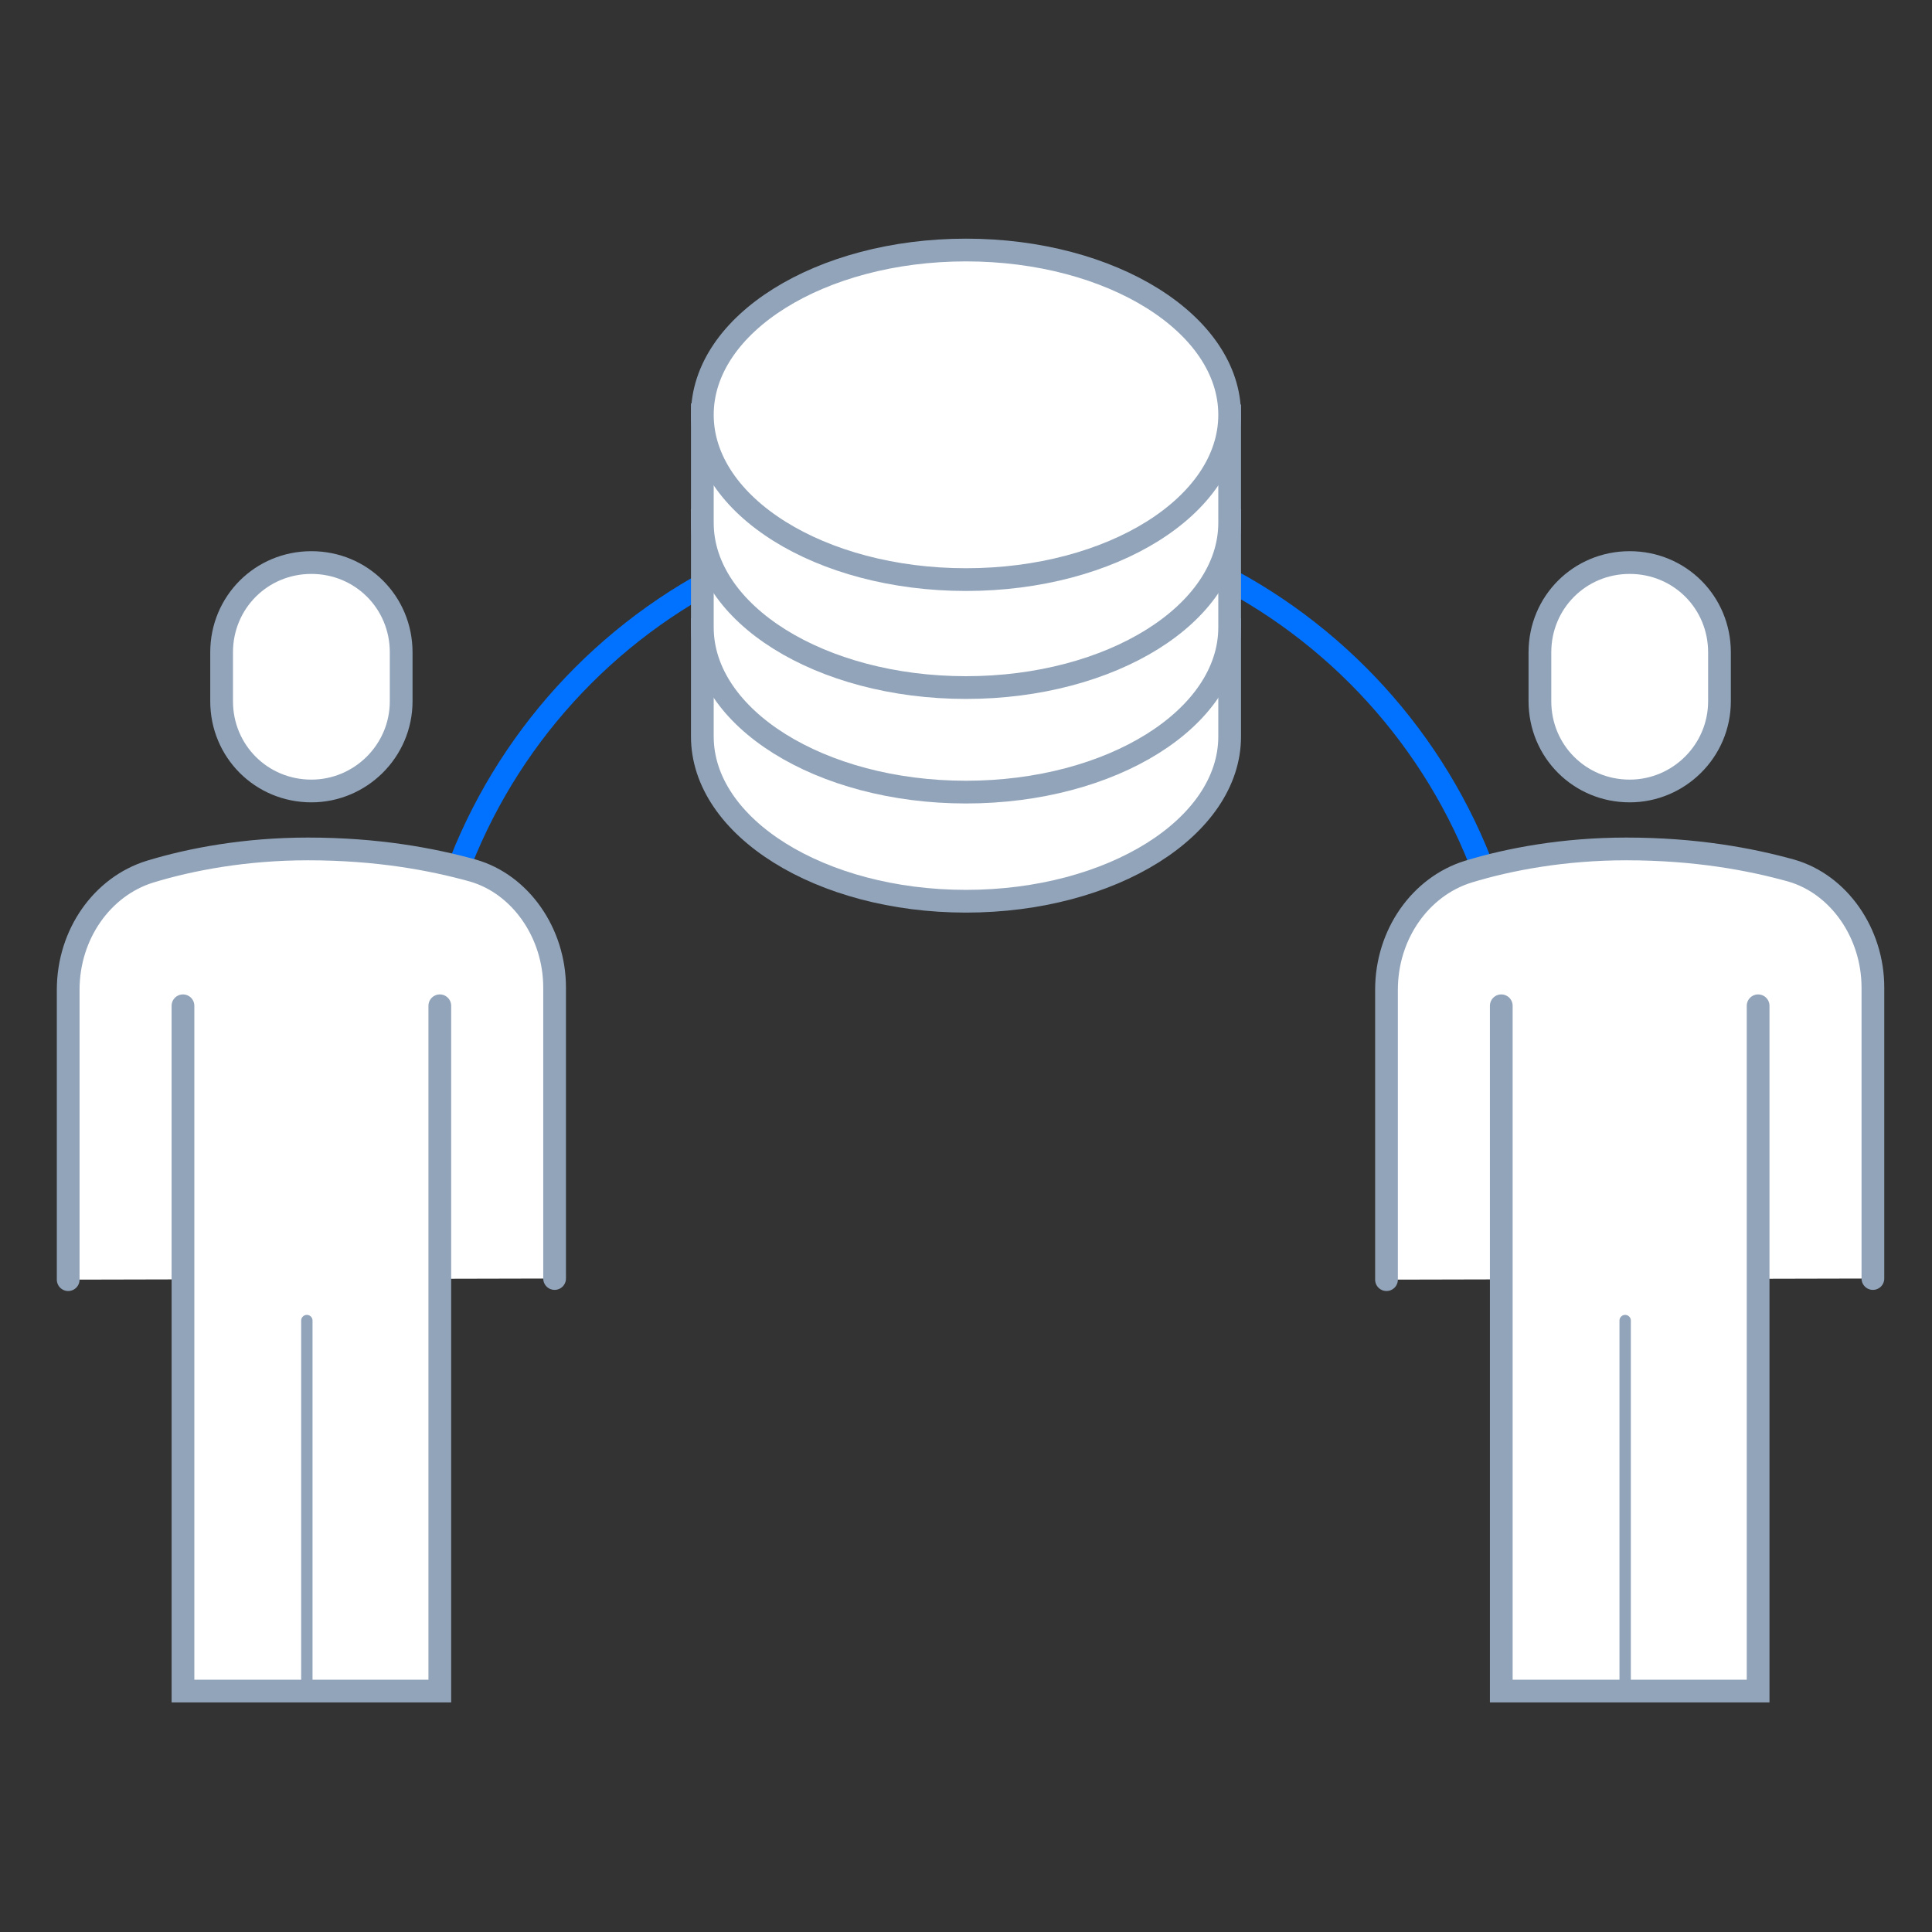 <?xml version="1.0" encoding="UTF-8"?>
<svg width="170px" height="170px" viewBox="0 0 170 170" version="1.1" xmlns="http://www.w3.org/2000/svg" xmlns:xlink="http://www.w3.org/1999/xlink">
    <rect x="0" y="0" width="170" height="170" fill="#333333" stroke="none"/>
    <!-- Generator: Sketch 49.3 (51167) - http://www.bohemiancoding.com/sketch -->
    <title>data_sharing_icon</title>
    <desc>Created with Sketch.</desc>
    <defs></defs>
    <g id="data_sharing_icon" stroke="none" stroke-width="1" fill="none" fill-rule="evenodd">
        <g transform="translate(6, 22)">
            <g id="Vector" transform="translate(31, 23)" stroke="#0072FF" stroke-width="2">
                <path d="M0.2,48.501 C0.2,21.901 21.8,0.301 48.4,0.301 C75,0.301 96.6,21.901 96.6,48.501" id="Shape"></path>
            </g>
            <g id="Group_2" transform="translate(0, 27)">
                <g id="Group_3">
                    <g id="Group_4">
                        <g id="Vector_2" transform="translate(13, 0)">
                            <path d="M8.4,20.6 C4,20.6 0.5,17.1 0.5,12.7 L0.5,8.4 C0.5,4 4,0.5 8.4,0.5 C12.8,0.5 16.3,4 16.3,8.4 L16.3,12.7 C16.3,17.1 12.7,20.6 8.4,20.6 Z" id="Shape" fill="#FFFFFF" fill-rule="nonzero"></path>
                            <path d="M8.4,20.6 C4,20.6 0.5,17.1 0.5,12.7 L0.5,8.4 C0.5,4 4,0.5 8.4,0.5 C12.8,0.5 16.3,4 16.3,8.4 L16.3,12.7 C16.3,17.1 12.7,20.6 8.4,20.6 Z" id="Shape" stroke="#92A4BA" stroke-width="2"></path>
                        </g>
                        <g id="Vector_3" transform="translate(0, 25)">
                            <path d="M0,38.599 L0,13.099 C0,8.199 3,3.999 7.2,2.699 C10.8,1.599 15.6,0.699 21.1,0.699 C27.2,0.699 32,1.599 35.6,2.599 C39.8,3.799 42.8,8.099 42.8,12.899 L42.8,38.499" id="Shape" fill="#FFFFFF" fill-rule="nonzero"></path>
                            <path d="M0,38.599 L0,13.099 C0,8.199 3,3.999 7.2,2.699 C10.8,1.599 15.6,0.699 21.1,0.699 C27.2,0.699 32,1.599 35.6,2.599 C39.8,3.799 42.8,8.099 42.8,12.899 L42.8,38.499" id="Shape" stroke="#92A4BA" stroke-width="2" stroke-linecap="round"></path>
                        </g>
                        <g id="Group_5" transform="translate(10, 39)">
                            <g id="Vector_4">
                                <polyline id="Shape" fill="#FFFFFF" fill-rule="nonzero" points="0.1 0.5 0.1 60.8 22.7 60.8 22.7 0.5"></polyline>
                                <polyline id="Shape" stroke="#92A4BA" stroke-width="2" stroke-linecap="round" points="0.1 0.5 0.1 60.8 22.7 60.8 22.7 0.5"></polyline>
                            </g>
                        </g>
                    </g>
                    <g id="Vector_5" transform="translate(21, 67)" stroke="#92A4BA" stroke-linecap="round">
                        <path d="M0,32.699 L0,0.199" id="Shape"></path>
                    </g>
                </g>
                <g id="Group_6" transform="translate(116, 0)">
                    <g id="Group_7">
                        <g id="Vector_6" transform="translate(13, 0)">
                            <path d="M8.4,20.6 C4,20.6 0.5,17.1 0.5,12.7 L0.5,8.4 C0.5,4 4,0.5 8.4,0.5 C12.8,0.5 16.3,4 16.3,8.4 L16.3,12.7 C16.3,17.1 12.7,20.6 8.4,20.6 Z" id="Shape" fill="#FFFFFF" fill-rule="nonzero"></path>
                            <path d="M8.4,20.6 C4,20.6 0.5,17.1 0.5,12.7 L0.5,8.4 C0.5,4 4,0.5 8.4,0.5 C12.8,0.5 16.3,4 16.3,8.4 L16.3,12.7 C16.3,17.1 12.7,20.6 8.4,20.6 Z" id="Shape" stroke="#92A4BA" stroke-width="2"></path>
                        </g>
                        <g id="Vector_7" transform="translate(0, 25)">
                            <path d="M0,38.599 L0,13.099 C0,8.199 3,3.999 7.2,2.699 C10.8,1.599 15.6,0.699 21.1,0.699 C27.2,0.699 32,1.599 35.6,2.599 C39.8,3.799 42.8,8.099 42.8,12.899 L42.8,38.499" id="Shape" fill="#FFFFFF" fill-rule="nonzero"></path>
                            <path d="M0,38.599 L0,13.099 C0,8.199 3,3.999 7.2,2.699 C10.8,1.599 15.6,0.699 21.1,0.699 C27.2,0.699 32,1.599 35.6,2.599 C39.8,3.799 42.8,8.099 42.8,12.899 L42.8,38.499" id="Shape" stroke="#92A4BA" stroke-width="2" stroke-linecap="round"></path>
                        </g>
                        <g id="Group_8" transform="translate(10, 39)">
                            <g id="Vector_8">
                                <polyline id="Shape" fill="#FFFFFF" fill-rule="nonzero" points="0.1 0.5 0.1 60.8 22.7 60.8 22.7 0.5"></polyline>
                                <polyline id="Shape" stroke="#92A4BA" stroke-width="2" stroke-linecap="round" points="0.1 0.5 0.1 60.8 22.7 60.8 22.7 0.5"></polyline>
                            </g>
                        </g>
                    </g>
                    <g id="Vector_9" transform="translate(21, 67)" stroke="#92A4BA" stroke-linecap="round">
                        <path d="M0,32.699 L0,0.199" id="Shape"></path>
                    </g>
                </g>
            </g>
            <g id="Group_9" transform="translate(55, 0)">
                <g id="Vector_10" transform="translate(0, 28)">
                    <path d="M41.7,5.401 C37.4,2.301 31.1,0.301 24,0.301 C16.9,0.301 10.6,2.301 6.3,5.401 L0.8,5.401 L0.8,14.801 C0.8,22.801 11.2,29.301 24,29.301 C36.8,29.301 47.2,22.801 47.2,14.801 L47.2,5.401 L41.7,5.401 Z" id="Shape" fill="#FFFFFF" fill-rule="nonzero"></path>
                    <path d="M41.7,5.401 C37.4,2.301 31.1,0.301 24,0.301 C16.9,0.301 10.6,2.301 6.3,5.401 L0.8,5.401 L0.8,14.801 C0.8,22.801 11.2,29.301 24,29.301 C36.8,29.301 47.2,22.801 47.2,14.801 L47.2,5.401 L41.7,5.401 Z" id="Shape" stroke="#92A4BA" stroke-width="2" stroke-linecap="round"></path>
                </g>
                <g id="Vector_11" transform="translate(0, 18)">
                    <path d="M41.7,5.799 C37.4,2.699 31.1,0.699 24,0.699 C16.9,0.699 10.6,2.699 6.3,5.799 L0.8,5.799 L0.8,15.199 C0.8,23.199 11.2,29.699 24,29.699 C36.8,29.699 47.2,23.199 47.2,15.199 L47.2,5.799 L41.7,5.799 Z" id="Shape" fill="#FFFFFF" fill-rule="nonzero"></path>
                    <path d="M41.7,5.799 C37.4,2.699 31.1,0.699 24,0.699 C16.9,0.699 10.6,2.699 6.3,5.799 L0.8,5.799 L0.8,15.199 C0.8,23.199 11.2,29.699 24,29.699 C36.8,29.699 47.2,23.199 47.2,15.199 L47.2,5.799 L41.7,5.799 Z" id="Shape" stroke="#92A4BA" stroke-width="2" stroke-linecap="round"></path>
                </g>
                <g id="Vector_12" transform="translate(0, 9)">
                    <path d="M41.7,5.5 C37.4,2.4 31.1,0.4 24,0.4 C16.9,0.4 10.6,2.4 6.3,5.5 L0.8,5.5 L0.8,15 C0.8,23 11.2,29.5 24,29.5 C36.8,29.5 47.2,23 47.2,15 L47.2,5.6 L41.7,5.6 L41.7,5.5 Z" id="Shape" fill="#FFFFFF" fill-rule="nonzero"></path>
                    <path d="M41.7,5.5 C37.4,2.4 31.1,0.4 24,0.4 C16.9,0.4 10.6,2.4 6.3,5.5 L0.8,5.5 L0.8,15 C0.8,23 11.2,29.5 24,29.5 C36.8,29.5 47.2,23 47.2,15 L47.2,5.6 L41.7,5.6 L41.7,5.5 Z" id="Shape" stroke="#92A4BA" stroke-width="2" stroke-linecap="round"></path>
                </g>
                <g id="Vector_13">
                    <path d="M24,29 C36.813,29 47.2,22.508 47.2,14.5 C47.2,6.492 36.813,0 24,0 C11.187,0 0.8,6.492 0.8,14.5 C0.8,22.508 11.187,29 24,29 Z" id="Shape" fill="#FFFFFF" fill-rule="nonzero"></path>
                    <path d="M47.2,14.5 C47.2,22.508 36.813,29 24,29 C11.187,29 0.8,22.508 0.8,14.5 C0.8,6.492 11.187,0 24,0 C36.813,0 47.2,6.492 47.2,14.5 Z" id="Shape" stroke="#92A4BA" stroke-width="2" stroke-linecap="round"></path>
                </g>
            </g>
        </g>
    </g>
</svg>
